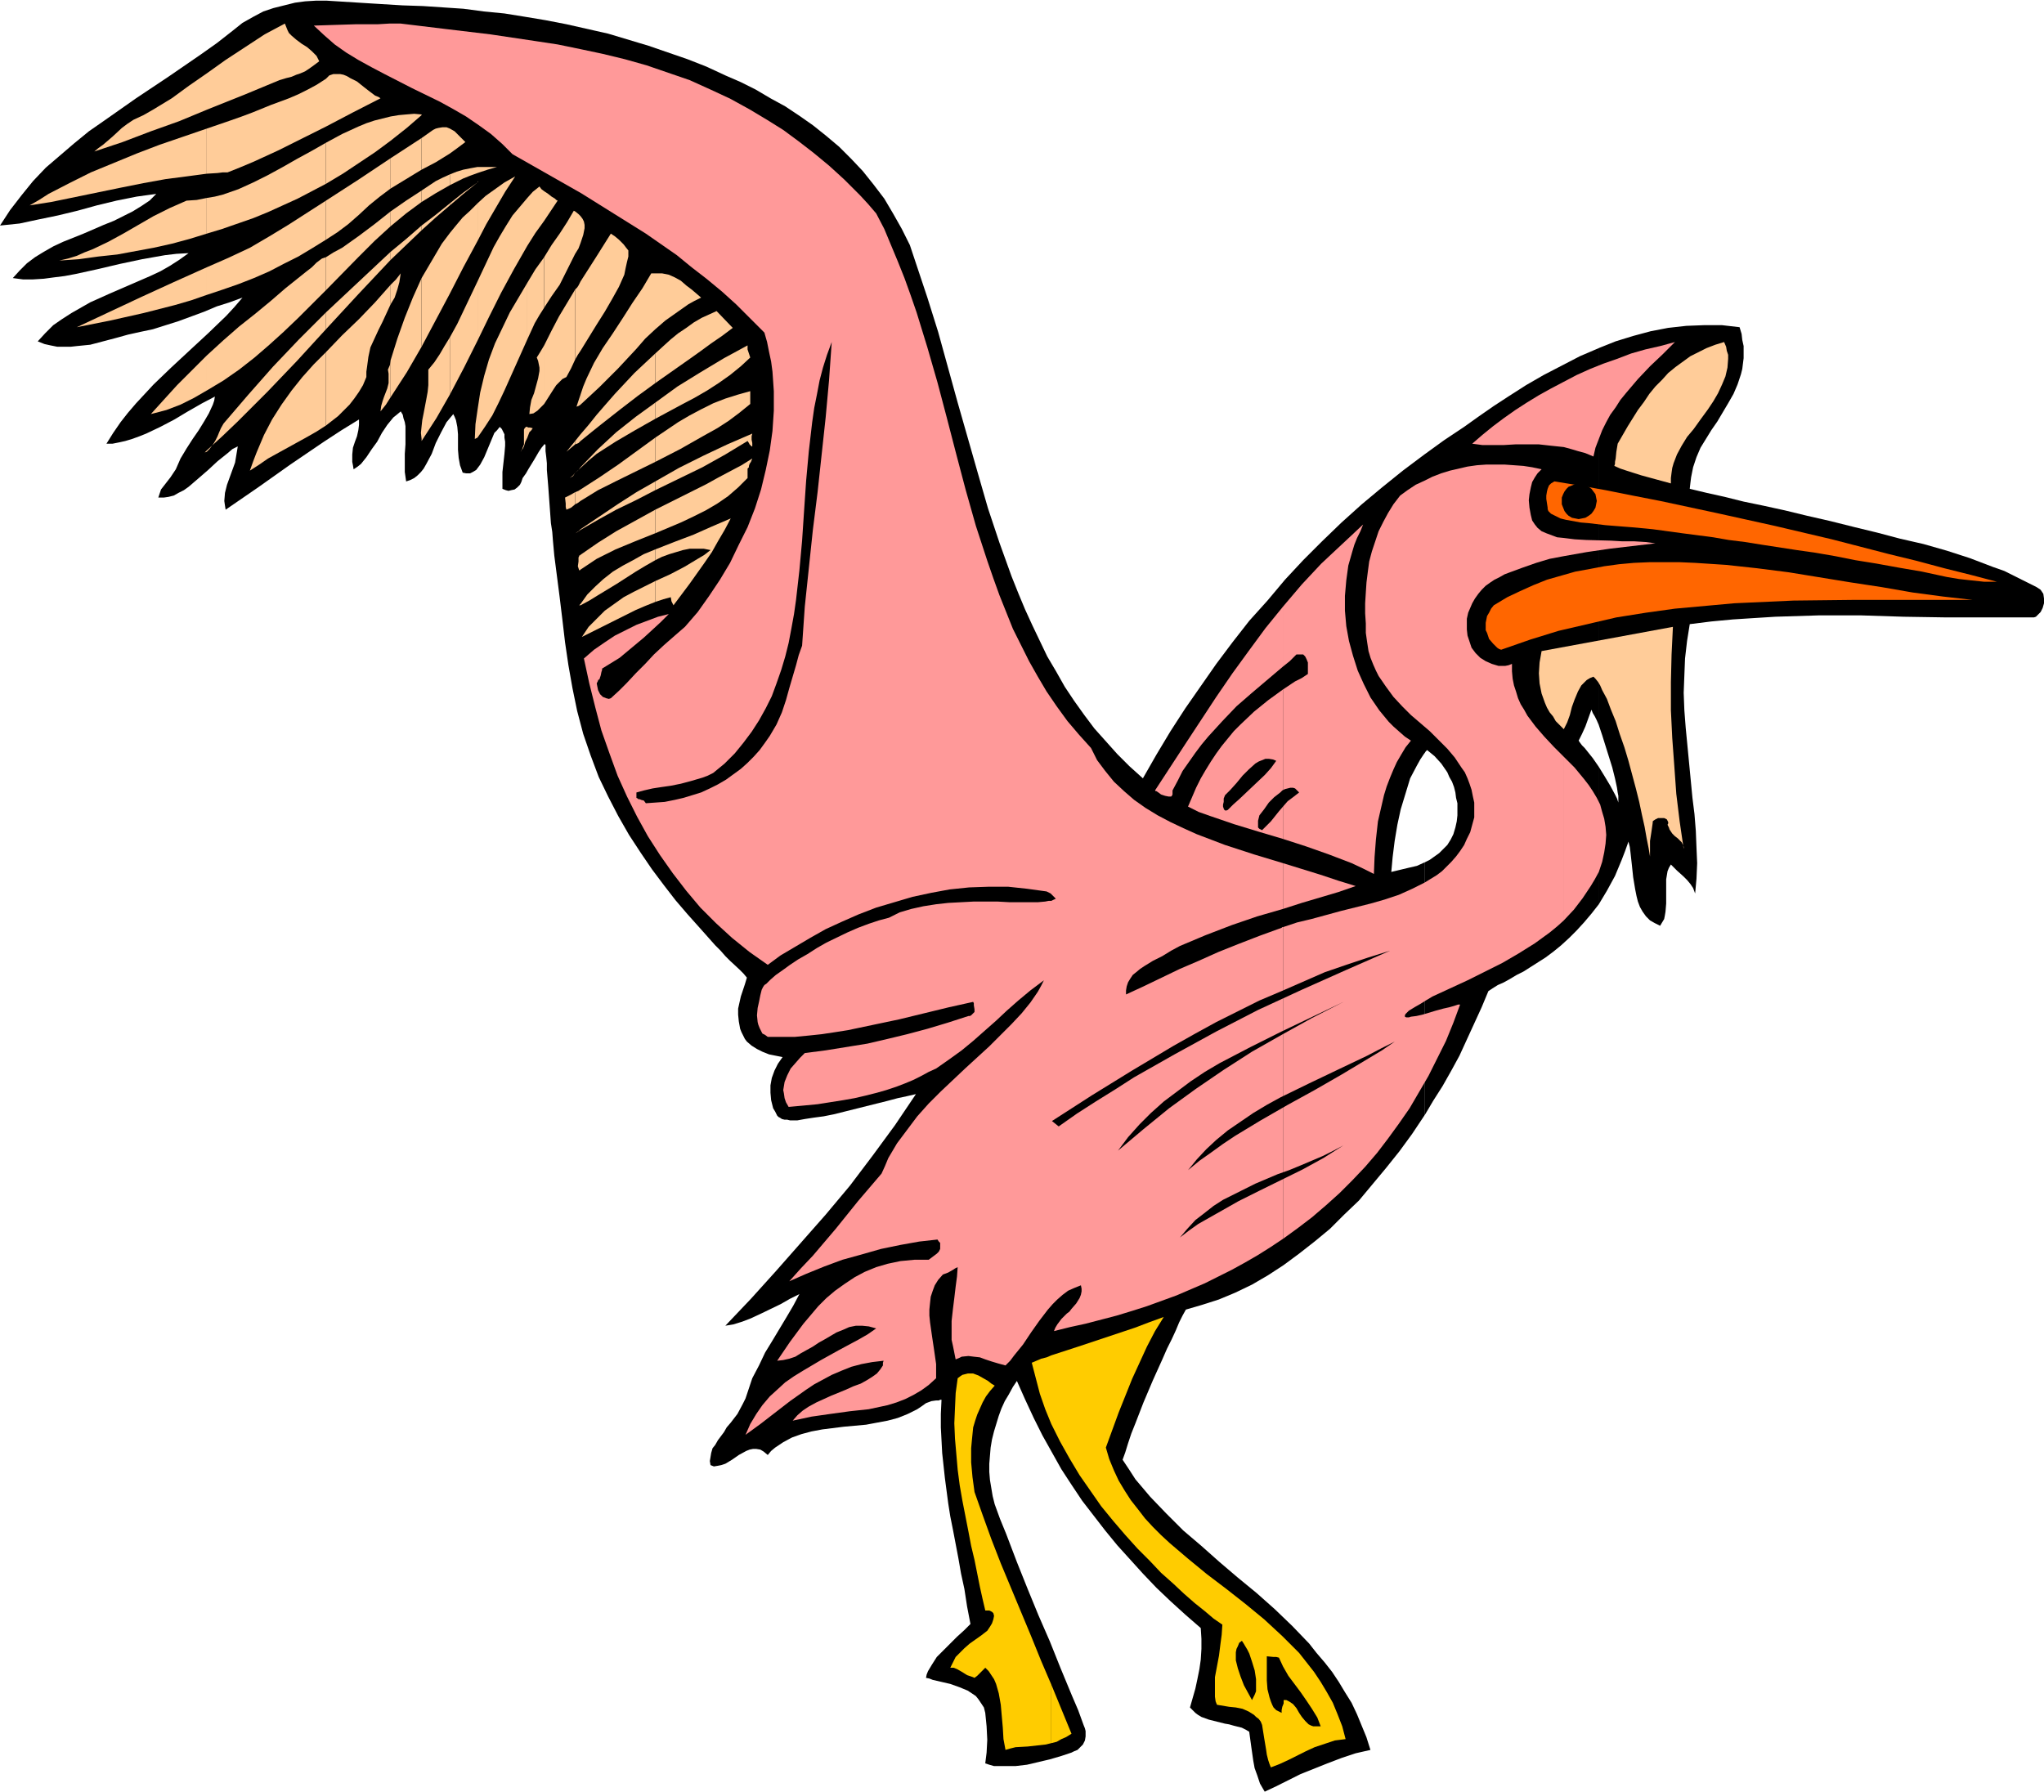 <svg xmlns="http://www.w3.org/2000/svg" fill-rule="evenodd" height="429.941" preserveAspectRatio="none" stroke-linecap="round" viewBox="0 0 3035 2661" width="490.455"><style>.brush1{fill:#000}.pen1{stroke:none}.brush2{fill:#fc0}.brush3{fill:#f99}.brush4{fill:#fc9}</style><path class="pen1 brush1" d="M2374 1139v204l12-20 6-11 6-11 5-12 5-12 5-13 5-14 2 8 1 8 2 18 2 19 3 18 2 10 2 8 3 8 4 7 5 7 6 6 7 4 8 4 3-5 3-5 1-5 1-6 1-12v-36l1-6 1-6 2-5 3-5 9 9 10 9 5 5 5 6 4 6 3 8 2-22 1-23-1-23-1-25-2-25-3-24-5-52-5-52-2-26-1-26 1-26 1-25 3-26 4-25 32-4 32-3 31-2 32-2 64-2h64l63 2 64 1h129l3-1 2-2 5-5 3-6 2-7v-7l-1-7-2-3-2-3-3-2-3-2-16-8-16-8-16-8-17-6-34-13-34-11-35-10-35-8-34-9-33-8-36-9-35-8-33-8-32-7-29-6-28-7-27-6-25-6 1-9 1-8 3-15 5-15 6-14 8-13 8-13 9-13 16-27 8-14 6-14 5-15 2-8 1-8 1-8v-18l-2-9-1-9-3-10-26-3h-27l-26 1-27 3-26 5-26 7-26 8-25 10v560l5 15 5 16 10 32 4 16 3 14 1 7 1 5v10l-2-6-3-6-7-13-9-15-8-13zm0-62V517l-28 12-27 14-27 14-26 15-25 16-23 15-23 16-21 15-30 20-29 21v444l2-3 2-2 11 9 10 11 9 13 3 7 4 7 3 8 2 8 1 8 2 8v18l-1 9-2 9-3 10-4 8-5 8-6 6-6 6-7 5-7 5-8 4v376l13-22 14-22 13-23 12-22 11-24 11-24 11-24 10-24 6-4 8-5 9-4 9-5 10-6 10-5 22-14 11-7 12-9 11-9 12-11 11-11 11-12 11-13 11-14v-204l-9-13-8-10-4-5-4-4-3-4-2-3 5-10 5-11 9-25 2 5 3 5 3 6 3 7zm-259 42V675l-32 24-31 25-30 25-30 27-29 28-28 28-27 29-26 31-27 30-25 32-24 32-23 33-23 33-22 34-21 35-20 35-20-18-18-18-17-19-17-19-15-20-15-21-14-21-13-23-13-22-11-23-11-23-11-24-10-24-10-25-18-50-17-51-15-52-30-105-29-105-16-51-17-51-9-27-12-24-13-23-13-22-16-21-16-20-17-18-18-18-19-16-20-16-20-14-21-14-22-12-22-13-22-11-23-10-28-13-28-11-29-10-29-10-30-9-30-9-31-7-31-7-31-6-30-5-31-5-31-3-30-4-30-2-30-2-30-1-33-2-32-2-32-2-16-1h-16l-16 1-15 2-16 4-16 4-15 5-15 8-16 9-15 12-23 18-24 17-48 33-48 32-47 33-23 16-22 18-21 18-21 18-19 20-17 21-17 22-15 23 29-3 28-6 29-6 29-7 29-8 29-7 30-6 29-4-10 10-12 8-13 8-14 7-14 7-15 6-30 13-30 12-15 7-14 8-13 8-12 9-11 11-10 11 15 2h15l16-1 15-2 16-2 16-3 32-7 17-4 17-4 33-7 34-6 17-2 18-1-14 10-14 9-14 8-15 7-30 13-30 13-29 13-14 8-14 8-14 9-13 9-12 12-11 12 10 4 9 2 10 2h20l9-1 20-2 19-5 19-5 18-5 18-4 19-4 19-6 19-6 38-14 19-8 19-6 19-7-12 14-12 13-27 26-27 25-28 26-26 25-26 28-12 14-11 14-11 16-10 16h9l10-2 9-2 10-3 11-4 10-4 21-10 21-11 20-12 21-12 19-10-1 6-2 6-6 13-7 12-8 13-9 13-9 14-9 15-7 16-4 6-4 6-7 9-7 9-2 6-2 6h8l7-1 8-2 7-4 8-4 7-5 14-12 15-13 14-13 15-12 7-6 8-4-1 6-1 6-2 12-8 22-4 11-3 12-1 12 1 7 1 6 48-33 24-17 24-17 25-17 25-17 26-17 26-16v8l-1 8-2 9-3 8-3 9-1 10v11l1 5 1 6 6-4 5-4 8-10 8-12 8-11 7-13 8-12 9-11 5-4 6-5 3 5 1 5 2 6 1 6v27l-1 14v27l2 14 6-2 6-3 5-4 5-5 4-5 4-7 8-15 6-16 8-16 8-15 5-6 5-6 2 4 2 5 2 10 1 11v23l1 12 2 11 4 11 5 1h6l4-2 5-3 3-4 3-4 6-11 5-12 5-12 5-12 4-4 4-5 3 3 2 4 2 4v5l1 6v6l-1 12-3 27v25l5 2 4 1 4-1 5-1 4-3 4-4 2-4 2-6 5-7 4-7 8-13 7-12 4-6 5-6v1l1 1v9l1 8 1 10v10l1 12 1 12 4 55 2 13 1 13 1 11 1 11 4 31 4 31 4 33 4 34 5 34 6 34 7 34 9 34 11 32 12 32 14 29 15 29 16 28 17 26 17 25 18 24 17 22 18 21 17 19 16 18 8 9 8 8 7 8 7 7 14 13 6 6 5 6-3 10-3 9-3 9-2 9-2 9v9l1 10 2 11 2 5 5 10 3 4 7 6 8 5 8 4 10 4 20 4-7 10-5 10-4 11-2 11v11l1 11 3 12 3 5 3 6 2 2 2 1 3 2 4 1h4l4 1h11l11-2 13-2 15-2 15-3 64-16 16-4 15-4 14-3 13-3-31 46-33 45-34 45-36 43-37 42-37 42-37 41-38 40 6-1 6-1 13-4 13-5 15-7 29-14 14-8 14-7-9 17-10 17-21 35-11 18-9 19-10 19-7 21-3 9-4 8-8 15-10 13-6 7-4 7-9 12-4 7-4 5-2 7-1 6-1 6 1 6 5 2 6-1 5-1 6-2 10-6 10-7 11-6 5-2 5-1h5l6 1 5 3 6 5 5-6 6-5 6-4 6-4 13-7 14-5 15-4 16-3 32-4 33-3 16-3 16-3 15-4 15-6 14-7 6-4 7-5 8-3 7-1h4l2-1h2l-1 21v20l1 19 1 19 4 37 5 38 3 19 4 20 4 21 4 21 4 23 5 23 4 26 5 26-9 9-11 10-20 20-10 10-7 11-3 5-3 5-2 5-1 5 5 1 5 2 13 3 13 3 14 5 12 5 6 4 6 4 4 5 4 6 4 6 2 8 2 20 1 20-1 19-1 8-1 8 6 2 7 2h32l17-2 17-4 17-4 17-5 15-5 4-2 5-2 4-4 4-4 3-6 1-6v-8l-1-4-2-5-8-22-9-21-17-41-16-40-17-39-16-39-16-40-16-42-9-22-8-22-3-12-2-12-2-12-1-12v-12l1-12 1-12 2-12 3-12 7-23 4-11 5-11 6-10 6-11 6-9 12 27 13 28 13 26 14 25 14 25 15 23 16 24 17 22 17 22 18 22 19 21 19 21 20 21 21 20 22 20 23 20 1 16v15l-1 16-2 14-3 15-3 14-8 28 4 4 4 4 4 3 5 3 11 4 12 3 12 3 6 1 7 2 12 3 6 3 5 3 3 22 3 21 2 11 4 11 4 12 7 12 17-8 18-9 18-9 20-8 20-8 21-8 21-7 22-5-6-19-7-17-7-17-8-17-10-16-9-15-10-15-11-14-12-14-11-14-25-26-26-25-27-24-28-23-27-23-27-24-27-23-25-25-24-25-11-13-11-13-9-14-10-15 4-11 4-13 5-15 6-15 12-31 14-33 14-31 7-16 7-14 6-13 5-12 5-10 5-9 24-7 25-8 24-10 25-12 24-14 23-15 23-17 23-18 23-19 21-21 22-21 20-24 20-24 20-25 19-26 18-27v-376l-11 5-13 3-25 6 2-22 3-24 4-24 5-23 7-23 7-23 10-19 5-9 6-9z"/><path class="pen1 brush2" d="M1561 2502v87l8-2 7-4 7-3 8-5-30-73zm0-489v102l13 26 14 25 15 25 16 23 16 23 18 22 18 21 18 20 18 18 17 18 18 16 16 15 16 14 15 12 13 11 13 9-1 15-2 15-2 16-3 16-3 16v29l1 7 2 5 18 3 10 1 10 2 9 4 8 5 3 3 4 3 3 4 2 5 3 19 3 18 1 7 2 8 2 6 2 5 13-5 13-6 26-13 13-6 15-5 15-5 16-2-5-19-7-18-7-17-9-16-9-15-10-15-11-14-11-14-13-13-12-12-27-25-28-23-28-22-29-22-28-23-27-23-13-12-12-12-12-13-10-13-11-14-9-14-9-15-7-15-7-17-5-17 19-52 10-25 10-25 11-24 11-24 12-23 13-21-22 8-21 8-42 14-42 14-40 13zm0 102v-102l-7 3-8 2-14 6 6 23 6 23 8 23 9 22z"/><path class="pen1 brush2" d="M1561 2589v-87l-15-35-15-37-30-72-15-36-14-36-13-36-12-34-3-22-2-22v-21l1-11 1-10 1-10 3-10 3-9 4-9 4-9 5-9 6-8 7-8-5-3-5-4-7-4-7-4-8-3h-8l-4 1-4 1-3 2-4 3-3 22-1 22-1 23 1 23 2 23 2 23 3 23 4 23 9 46 4 21 5 21 4 20 4 20 4 18 4 17h6l2 1 2 1 2 2 1 4-1 5-2 6-3 5-4 6-9 7-17 12-8 7-7 7-6 6-4 8-4 8h5l5 2 7 4 8 5 6 2 5 2 4-3 3-3 4-4 5-5 5 5 4 6 4 6 3 7 2 7 2 7 3 17 3 34 1 17 3 16 7-2 8-2 18-1 18-2 9-1 8-2z"/><path class="pen1 brush1" d="M1950 2564h11l-5-13-8-13-8-12-9-13-18-24-8-14-6-13-4-1h-4l-10-1v36l1 13 3 12 2 6 2 5 2 4 4 4 4 2 4 2v-4l1-5 2-5v-5h4l4 2 6 4 5 6 4 7 4 6 5 6 5 5 4 2 3 1zm-91-39 2-4 2-4 2-5v-18l-2-13-4-13-4-12-3-6-6-10-2-3-4 3-2 5-2 4-1 5v12l3 12 4 12 5 13 6 11 6 11z"/><path class="pen1 brush3" d="M2322 1124v243l15-16 13-17 12-18 6-10 6-11 5-15 3-14 2-13 1-13-1-12-2-12-3-10-3-11-5-10-6-10-6-9-7-9-14-17-16-16zm0-325v27l17-3 17-3 34-5 34-4 34-4-15-2-16-1h-18l-17-1-37-1-17-1-16-2zm0-232v97l11 3 10 3 11 3 12 5 3-13 5-13 5-13 6-12 6-11 8-11 7-11 9-11 17-20 18-19 19-18 18-18-22 6-22 5-21 6-21 8-20 7-20 8-20 9-19 10zm0 97v-97l-19 10-18 10-18 11-17 11-17 12-16 12-16 13-15 13 15 2h32l17-1h35l18 2 19 2zm0 162v-27l-10-1-8-3-8-3-7-3-6-5-4-5-4-6-2-8-2-11-1-11 1-9 2-10 2-8 4-7 4-6 6-6-14-3-13-2-14-1-14-1h-27l-14 1-14 2-13 3-13 3-13 4-13 5-12 6-13 6-12 8-11 8-10 13-8 13-7 13-7 14-5 15-5 15-4 15-2 15-2 16-1 15-1 16v15l1 15v14l2 14 2 13 3 10 4 10 4 9 4 8 11 16 11 15 13 14 13 13 14 12 14 12 13 13 13 13 11 13 10 15 5 7 4 9 3 8 3 9 2 10 2 9v22l-3 11-3 11-5 10-4 9-6 9-6 8-7 8-7 7-7 7-8 6-18 11-18 9-20 9-21 7-21 6-44 11-44 12-21 5-21 7v463l22-16 21-16 21-18 20-18 19-19 19-20 18-21 16-21 16-22 16-23 14-24 14-24 13-26 13-26 11-27 10-27h-3l-3 1-3 1-7 2-9 2-11 3-10 3-10 3-9 2-8 1-3 1h-4l-2-1v-2l1-2 2-2 3-3 5-3 5-3 7-4 8-5 10-6 52-24 26-13 26-13 24-14 24-15 22-16 11-9 10-9v-243l-15-15-14-15-13-15-12-16-5-9-5-8-4-9-3-10-3-9-2-10-1-11v-11l-5 2-5 1h-10l-10-3-9-4-8-5-7-7-6-8-3-9-3-9-1-9v-16l2-9 3-7 3-7 4-7 5-7 5-6 6-6 7-5 6-4 8-4 7-4 8-3 19-7 20-7 20-6 21-4z"/><path class="pen1 brush3" d="M1905 1282v68l28-9 27-8 27-8 26-9-26-8-27-9-55-17zm0-258v222l34 11 34 12 34 13 17 8 16 8 1-25 2-26 3-27 6-26 3-13 4-13 5-13 5-12 5-11 7-12 6-10 8-10-9-6-8-7-9-8-7-7-14-17-13-19-10-20-9-20-7-22-6-22-4-22-2-23v-22l2-23 3-22 6-21 3-10 4-10 5-10 4-10-31 29-31 29-29 31-28 33v89l10-8 10-10h10l3 3 2 4 2 5v17l-9 6-10 5-18 12zm0-34v-89l-26 32-25 34-24 33-24 35-46 70-45 69 1 1h1l3 2 4 3 6 2 5 1h4l1-1 1-2v-6l8-15 7-14 19-27 9-12 10-12 21-23 21-22 23-20 46-39z"/><path class="pen1 brush3" d="M1905 1246v-222l-22 16-21 17-20 19-10 10-9 11-9 11-8 11-8 12-8 13-7 12-7 14-6 14-6 14 16 8 17 6 35 12 36 11 37 11z"/><path class="pen1 brush3" d="M1905 1350v-68l-43-13-43-14-21-8-21-8-20-9-19-9-19-10-18-11-17-12-15-13-15-14-13-16-12-16-9-18-18-20-17-20-16-22-15-22-13-22-13-23-12-24-12-24-10-25-10-25-9-25-9-26-17-52-15-53-14-53-14-54-14-53-15-52-16-52-9-26-9-25-10-25-10-24-10-24-12-23-12-14-12-13-12-12-11-11-12-11-11-10-23-19-22-17-23-17-24-15-25-15-29-16-30-14-31-14-32-11-32-11-32-9-33-8-33-7-34-7-33-5-67-10-67-8-33-4-33-4h-17l-17 1h-32l-32 1-31 1 15 14 16 14 17 12 18 11 20 11 19 10 41 21 41 20 20 11 19 11 19 13 18 13 17 15 15 15 51 29 51 29 48 30 48 30 23 16 23 16 22 18 22 17 23 19 21 19 21 21 21 21 4 14 3 15 3 14 2 15 2 29v29l-2 30-4 29-6 29-7 29-9 28-11 28-13 26-13 27-15 25-16 24-17 24-19 22-15 13-16 14-15 14-13 14-14 14-13 14-12 12-12 11-3 1-4-1-5-2-4-4-3-6-1-5-1-5 2-4v-1l2-1 2-6 1-5 1-3v-2l13-8 13-8 12-10 12-10 12-10 12-11 13-12 12-12-16 4-16 6-16 6-16 8-16 8-15 10-16 11-15 13 8 37 9 36 9 34 12 34 12 33 14 31 15 30 16 29 18 28 19 27 20 26 21 25 23 23 24 22 26 21 27 19 19-14 22-13 22-13 23-13 24-11 25-11 26-10 27-8 27-8 28-6 27-5 29-3 29-1h29l28 3 29 4 6 3 4 4 3 3v1h1l-3 1-4 2h-4l-5 1-11 1h-42l-18-1h-35l-19 1-19 1-18 2-19 3-18 4-17 5-16 8-15 4-15 5-16 6-16 7-31 15-14 8-14 9-14 8-12 8-11 8-10 7-8 7-6 6-3 2-2 3-1 2-1 2-2 8-2 10-2 9-1 11 1 10 1 4 2 5 2 4 2 4 4 2 4 3h40l21-2 19-2 20-3 19-3 38-8 38-8 37-9 37-9 36-8 1 2v3l1 6v4l-2 2-3 3-2 1h-2l-31 10-30 9-30 8-29 7-30 7-31 5-31 5-31 4-7 7-7 8-7 8-5 10-2 5-2 5-1 6-1 6 1 5 1 7 2 6 4 7 22-2 21-2 19-3 19-3 17-3 17-4 16-4 14-4 15-5 13-5 12-5 12-6 11-6 11-5 20-14 18-13 17-14 34-30 16-15 17-15 18-15 20-15-4 8-5 9-11 16-13 16-15 16-16 16-17 17-36 33-36 34-18 18-17 19-15 20-15 20-13 22-5 12-5 11-35 41-33 41-34 40-18 19-17 19 25-11 27-11 27-10 29-8 28-8 29-6 28-5 27-3 2 3 2 2v9l-2 4-3 3-4 3-8 6h-21l-21 2-19 4-17 5-17 7-15 8-15 10-14 10-13 11-12 12-11 13-11 13-20 27-19 28 9-1 9-2 9-3 8-5 18-10 9-6 9-5 17-10 10-4 9-4 10-2h9l10 1 11 3-13 9-14 8-28 15-27 15-27 16-13 8-13 9-12 11-11 10-11 13-9 13-9 15-7 16 22-16 22-17 22-17 24-17 12-8 13-7 13-7 14-6 15-6 15-4 16-3 17-2-1 3v4l-4 6-5 6-7 5-8 5-9 5-11 4-11 5-22 9-22 10-11 6-9 6-8 7-7 8 14-3 14-3 28-4 29-4 28-3 14-3 14-3 13-4 13-5 12-6 12-7 11-8 11-10v-21l-3-21-3-20-3-21-1-10v-9l1-10 1-9 3-9 3-8 5-8 7-8 8-3 7-4 3-2 2-1 2-1-1 14-2 15-2 17-2 16-2 18v28l2 9 2 10 2 10 5-2 4-2 10-1 8 1 9 1 8 3 9 3 10 3 11 3 7-7 6-8 13-16 12-18 12-17 13-17 7-8 7-7 8-7 8-6 9-4 10-4 1 5v4l-1 5-2 5-5 8-7 8-3 4-4 3-8 8-6 8-3 5-2 5 24-6 23-5 23-6 23-6 23-7 22-7 22-8 22-8 21-9 21-9 20-10 20-10 20-11 19-11 19-12 18-12v-463h-1l-1 1-33 12-31 12-30 12-29 13-28 12-27 13-27 13-26 12v-6l1-6 2-6 3-5 4-6 5-4 6-5 6-4 13-8 14-7 13-8 13-7 38-16 39-15 38-13 38-11z"/><path class="pen1 brush4" d="M973 863v31l12-4 11-3 1 6 1 2 2 4 24-32 22-31 11-16 9-16 10-17 9-17-28 12-27 12-29 11-28 11v16l10-5 11-4 10-3 10-3 10-2h21l10 2-9 7-10 6-20 12-21 11-22 10zm0-106v35l38-16 19-9 18-9 17-10 16-11 15-13 14-14v-14l2-2v-2l1-3 2-3 2-5-16 10-17 9-17 9-18 10-38 19-38 19zm0-42v13l35-17 35-17 34-19 33-20 2 3 1 2 2 2 1 1h1v-5l-1-5v-5l1-4-37 16-36 17-36 18-35 20zm0-65v36l37-19 37-21 18-10 17-11 16-12 16-13v-19l-18 5-19 6-18 7-18 9-17 9-17 10-34 23zm0-52v24l39-21 19-10 19-11 17-11 17-12 16-13 14-13-2-6-2-6v-6l-35 19-35 21-34 21-33 24zm0-73v44l27-19 27-19 14-10 15-11 16-11 16-12-24-25-11 5-11 5-12 7-11 8-12 8-11 9-11 10-12 11zm0-119v83l15-13 17-12 17-12 9-5 10-5-7-6-7-6-8-6-8-7-9-5-9-4-10-2h-10zm1508 312v-8l1-8 1-7 2-7 5-13 7-13 8-13 10-12 10-14 11-15 8-12 7-12 6-13 5-12 3-13 1-13v-6l-2-6-1-6-3-7-13 4-13 5-12 6-12 6-11 8-11 8-11 9-9 10-10 10-9 11-8 12-9 12-15 24-15 26-2 12-1 10-1 5v3l-1 3 9 4 9 3 22 7 22 6 11 3 11 3zm-31 554v-23l2-13 2-14v-2l1-1 3-2 4-2h9l4 2 1 2 1 2v2l-1 2 2 4 1 3 4 6 4 4 4 3 3 3 3 3 2 4 1 3v3l-6-41-5-41-3-42-3-41-2-41v-42l1-41 2-41-195 36-3 17-1 16 1 15 3 15 5 14 3 7 4 7 5 6 4 7 6 6 6 6 5-10 4-11 3-12 4-11 5-12 5-9 4-4 4-4 5-3 5-2 3 3 4 5 3 5 3 7 7 13 6 16 7 17 6 19 7 20 6 20 11 41 5 20 4 19 4 18 3 17 3 15 1 6 1 6zM973 489v-83h-6l-13 22-15 22-14 22-15 23-15 22-13 22-11 23-5 12-4 12v15l14-13 14-13 28-28 27-29 13-15 15-14z"/><path class="pen1 brush4" d="M973 569v-44l-15 14-16 15-29 31-14 16-13 15-12 15-12 14v10l16-13 15-12 14-11 14-11 26-20 26-19zm0 53v-24l-29 21-29 23-27 25-26 27v1l12-11 12-10 14-9 14-9 29-17 30-17zm0 64v-36l-55 40-28 19-28 18v17l26-16 28-14 57-28zm0 42v-13l-28 16-28 18-55 37v1l26-15 27-15 29-14 29-15zm0 64v-35l-29 16-29 16-27 17-26 18v22l12-8 12-8 14-7 14-7 29-12 30-12zm0 40v-16l-17 7-16 9-15 8-15 9-14 11-12 11-12 12-10 14v2l13-7 13-8 28-17 28-18 15-9 14-8zm0 62v-31l-32 16-15 8-14 10-14 10-12 12-12 12-10 15 26-13 26-13 28-14 14-6 15-6zM862 418v103l24-39 12-19 11-19 10-18 4-9 4-9 2-10 2-9 2-8v-9l-4-5-3-4-7-7-6-5-6-4-22 35-23 36zm0-97v40l4-12 1-5 1-5v-5l-1-5-2-4-3-4zm0 40v-40l-3-3-5-4v63l5-8 3-8zm0 160V418l-3 6-2 3-3 3v104l4-7 4-6zm0 80v-15l-3 9-3 9 3-1 3-2zm0 54v-10l-4 5-4 5v5l5-2 3-3zm0 40v-1l-3 4-5 4 4-3 4-4zm0 49v-17l-3 2-5 2v18l4-2 4-3zm0 43v-1l-3 3-5 3 2-1 2-1 4-3zm0 59v-22l-1 1h-1v1l-1 2v6l-1 7 1 3 1 3h1l1-1zm0 53v-2l-1 1-1 1h2zm-8-522v-63l-2-1-10 17-11 17-12 17-11 18v75l11-17 12-17 11-22 6-12 6-12z"/><path class="pen1 brush4" d="M854 534V430l-24 40-11 21-11 22v87l7-11 7-11 4-6 9-9 6-3 7-13 6-13zm0 126v-5l-13 16 13-11zm0 42-3 4-5 4 5-3 3-5zm0 47v-18l-7 4-8 4 1 9v5l1 4 7-3 6-5zm0 43-2 2-3 1 3-1 2-2zm-46-508v44l20-30-2-1-2-2-5-3-5-4-6-4zm0 44v-44l-4-3-3-4-10 8-8 9v71l12-19 13-18zm0 129v-75l-13 18-12 20v84l11-24 7-12 7-11zm0 143v-87l-6 10-5 8 2 5 1 5 1 5v5l-2 11-3 11-3 11-4 10-2 11-1 10 6-1 6-4 5-5 5-5zm-25 34v16l3-8 3-3 2-3-4-1h-3l-1-1zm0-269v-71l-11 13-11 13-10 16-9 15-9 16-8 17-16 34v88l17-35 18-36 19-35 20-35z"/><path class="pen1 brush4" d="M783 504v-84l-13 22-13 22-11 23-11 23-9 24-7 24-6 25-4 26v41l11-16 11-17 9-18 9-19 17-38 17-38zm0 146v-16h-2l-1 1-1 1-1 2v22l-2 5-1 3-2 3 1-2 2-2 2-4 2-7 3-6zm-74-348v56l13-25 14-24 14-24 15-23-16 9-14 10-14 10-12 11zm0-31 1-2-1 1v1zm0-23v9l15-5 14-4h-29zm0 9v-9l-11 2-10 2-10 3-10 4v16l20-10 10-4 11-4zm0 14-21 15-20 16v3l20-17 21-17z"/><path class="pen1 brush4" d="M709 358v-56l-11 11-11 10-10 12-9 11v90l20-39 21-39zm0 148v-88l-10 21-10 21-10 21-11 20v85l21-40 20-40zm0 144v-41l-3 21-1 22 2-1 2-1zm-41-459v37l11-8 12-9-4-4-3-3-3-3-6-6-7-4zm0 37v-37l-5-2h-6l-6 1-4 1-4 2-17 12v47l21-11 21-13zm0 47v-16l-11 5-10 5-21 14v17l21-13 21-12zm0 30v-3l-21 17-21 16v7l21-19 21-18zm0 131v-90l-12 16-10 17-10 17-10 17v102l42-79z"/><path class="pen1 brush4" d="M668 586v-85l-8 13-7 12-8 12-9 11v23l-1 10-2 11-4 21-2 10-1 9v22l11-17 11-17 20-35zm-42-416v1-1zm0 1v-1l-11-1-12 1-11 1-12 2v36l24-19 22-19zm0 81v-47l-46 30v45l23-14 23-14zm0 48v-17l-23 15-23 16v22l23-19 23-17zm0 42v-7l-23 20-23 19v12l23-22 23-22zm0 173V413l-13 29-12 30-11 31-10 32v55l24-37 22-38zm0 137v-19l-1 10 1 9zm-46-229v29l6-10 4-12 3-11 2-13-7 9-8 8zm0-214v-36l-12 3-12 3-12 4-12 5-24 11-24 13v61l25-15 24-16 24-16 23-17z"/><path class="pen1 brush4" d="M580 280v-45l-24 16-24 16-48 31v58l17-11 16-12 16-14 15-14 16-13 16-12zm0 56v-22l-24 19-24 18-24 17-13 7-11 7v49l48-49 24-24 24-22zm0 50v-12l-48 45-48 45v25l48-52 48-51zm0 66v-29l-23 26-24 25-25 24-24 25v109l9-7 9-7 8-8 9-9 7-9 7-10 6-10 5-12v-8l1-7 2-15 3-14 6-13 6-13 6-12 12-26zm0 138v-55l-1 7-3 7 1 6v14l-2 8-5 13-2 6-2 7-1 8 8-10 7-11zm-96-473v71l40-21 41-21-3-2-5-2-8-6-9-7-10-8-10-5-5-3-5-2-5-1h-10l-6 2-2 2-2 2-1 1zm0 71v-71l-14 9-13 7-14 7-14 6-27 10-27 11-16 6-17 6-35 12v67l16-1 8-1h7l20-8 19-8 37-17 36-18 34-17zm0 85v-61l-21 12-22 12-21 12-22 12-22 11-22 10-23 8-12 3-12 2v53l23-7 23-8 23-8 22-9 22-10 22-10 21-11 21-11z"/><path class="pen1 brush4" d="M484 356v-58l-56 36-28 17-29 17-32 15-32 14v41l24-8 23-8 23-9 23-10 21-11 22-11 20-12 21-13zm0 75v-49l-3 1-3 1-8 6-7 7-9 7-10 8-10 8-10 8-22 19-23 19-24 19-24 21-24 22v52l25-15 23-16 23-18 22-19 21-19 22-21 41-41zm0 58v-25l-40 40-39 41-37 42-36 42-4 7-3 7-2 5-3 6-3 5-3 4-3 4-4 4v-2l23-21 23-22 44-44 44-46 43-47zm0 143V523l-18 18-17 19-16 20-15 21-14 22-12 23-11 26-5 13-5 14 14-9 13-9 29-16 29-16 14-8 14-9zM307 109v54l55-22 53-22 10-3 8-2 7-3 6-2 7-3 6-4 7-5 8-6-2-4-2-4-7-7-7-6-8-5-8-6-7-6-4-4-2-4-2-5-2-5-15 8-15 8-29 19-29 19-28 20zm0 54v-54l-13 9-13 9-26 19-28 17-14 8-15 7-9 6-8 6-14 13-14 12-7 5-6 5 42-14 42-16 42-15 41-17zm0 95v-67l-70 24-34 13-34 14-34 14-32 16-31 16-14 9-14 8 32-5 34-7 34-7 34-7 35-7 33-6 31-4 15-2 15-2zm0 89v-53l-15 3-15 1-25 11-24 12-45 26-22 12-23 11-13 5-11 5-13 4-13 3 29-2 29-4 28-3 27-5 27-5 27-6 26-7 26-8zm0 91v-41l-49 22-48 22-96 45 50-10 49-11 47-12 24-7 23-8zm0 142v-52l-22 22-22 22-20 22-19 21 23-6 21-8 20-10 19-11zm0 91v-2l-3 3-3 2 3-2 3-1z"/><path class="pen1 brush1" d="m1752 1838 13-10 14-10 30-17 30-17 32-16 63-31 31-17 30-19-15 8-16 8-33 14-17 7-17 6-33 14-16 8-16 8-16 8-14 9-14 11-13 10-12 13-11 13zm12-100 17-14 17-12 18-13 18-12 38-23 40-23 40-22 40-23 40-24 20-12 19-13-20 10-21 11-42 20-44 21-43 21-20 11-20 12-19 13-19 13-17 14-15 14-14 15-13 16zm-104-29 38-32 38-31 40-29 41-28 42-27 44-25 45-25 47-24-92 44-46 23-23 12-23 12-22 13-21 14-20 15-20 15-19 17-17 17-17 19-15 20zm-88-36 27-19 28-18 29-18 28-18 30-17 30-17 62-34 62-32 65-30 65-29 66-29-32 10-33 11-32 11-32 14-32 14-33 14-32 16-32 16-31 17-32 18-62 37-60 37-59 38 10 8zm302-440 7-7 6-6 12-15 6-7 7-8 8-6 9-7-3-3-3-3-3-1h-4l-4 1-4 1-4 2-3 3-9 7-8 8-7 10-7 9-2 8v10l2 2 2 1 2 1zm-51-30 8-8 9-8 19-18 19-18 9-10 8-11-5-2-6-1h-5l-5 2-5 2-5 3-10 9-9 9-9 11-9 10-8 8-2 5v5l-1 4v3l1 3 1 2 2 1 3-1zm-864-10 14-1 14-1 15-3 13-3 13-4 13-4 13-6 12-6 12-7 11-8 11-8 10-9 9-9 9-10 8-11 7-10 10-17 8-18 6-18 5-18 5-17 5-17 4-15 5-14 4-58 6-57 6-57 7-56 12-111 5-55 4-57-7 19-6 19-5 19-4 21-4 20-3 21-5 43-4 44-3 44-3 45-4 44-5 44-3 21-4 22-4 21-5 20-6 20-7 20-7 19-9 18-10 18-11 17-12 16-13 16-15 15-17 14-8 4-8 3-17 5-15 4-15 3-14 2-13 2-13 3-11 3v8l2 1 1 1h2l2 1 4 1 3 4z"/><path class="pen1" d="m2229 965 43-15 42-13 43-10 43-10 44-7 43-6 44-4 44-4 44-2 44-2 89-1h177l-44-5-45-6-46-8-46-7-92-15-47-6-46-5-46-3-23-1h-45l-23 1-22 2-22 3-21 4-22 4-21 6-21 6-20 8-20 9-19 9-20 12-4 5-3 6-3 5-1 5-1 5v11l2 4 3 9 6 7 6 6 3 2 3 1zm736-101-38-10-40-10-41-11-41-10-85-22-85-20-86-19-42-9-42-9-41-8-40-8-39-7-37-6-5 3-3 3-2 5-1 4-1 6v5l2 13v2l1 3 4 4 6 3 8 4 8 2 11 2 11 2 12 1 25 3 25 2 13 1 11 1 11 1 10 1 44 6 46 6 23 4 24 3 25 4 26 4 26 4 28 4 29 5 30 6 31 5 33 6 35 6 37 8 18 3 18 2 19 2h19z" style="fill:#f60"/><path class="pen1 brush1" d="M2344 719h5l5 2 5 2 4 3 3 4 3 4 1 5 1 5-1 5-1 5-3 5-3 4-4 3-5 3-5 1-5 1-5-1-5-1-5-3-3-3-3-4-2-5-2-5v-10l2-5 2-4 3-4 3-3 5-2 5-2h5z"/></svg>

